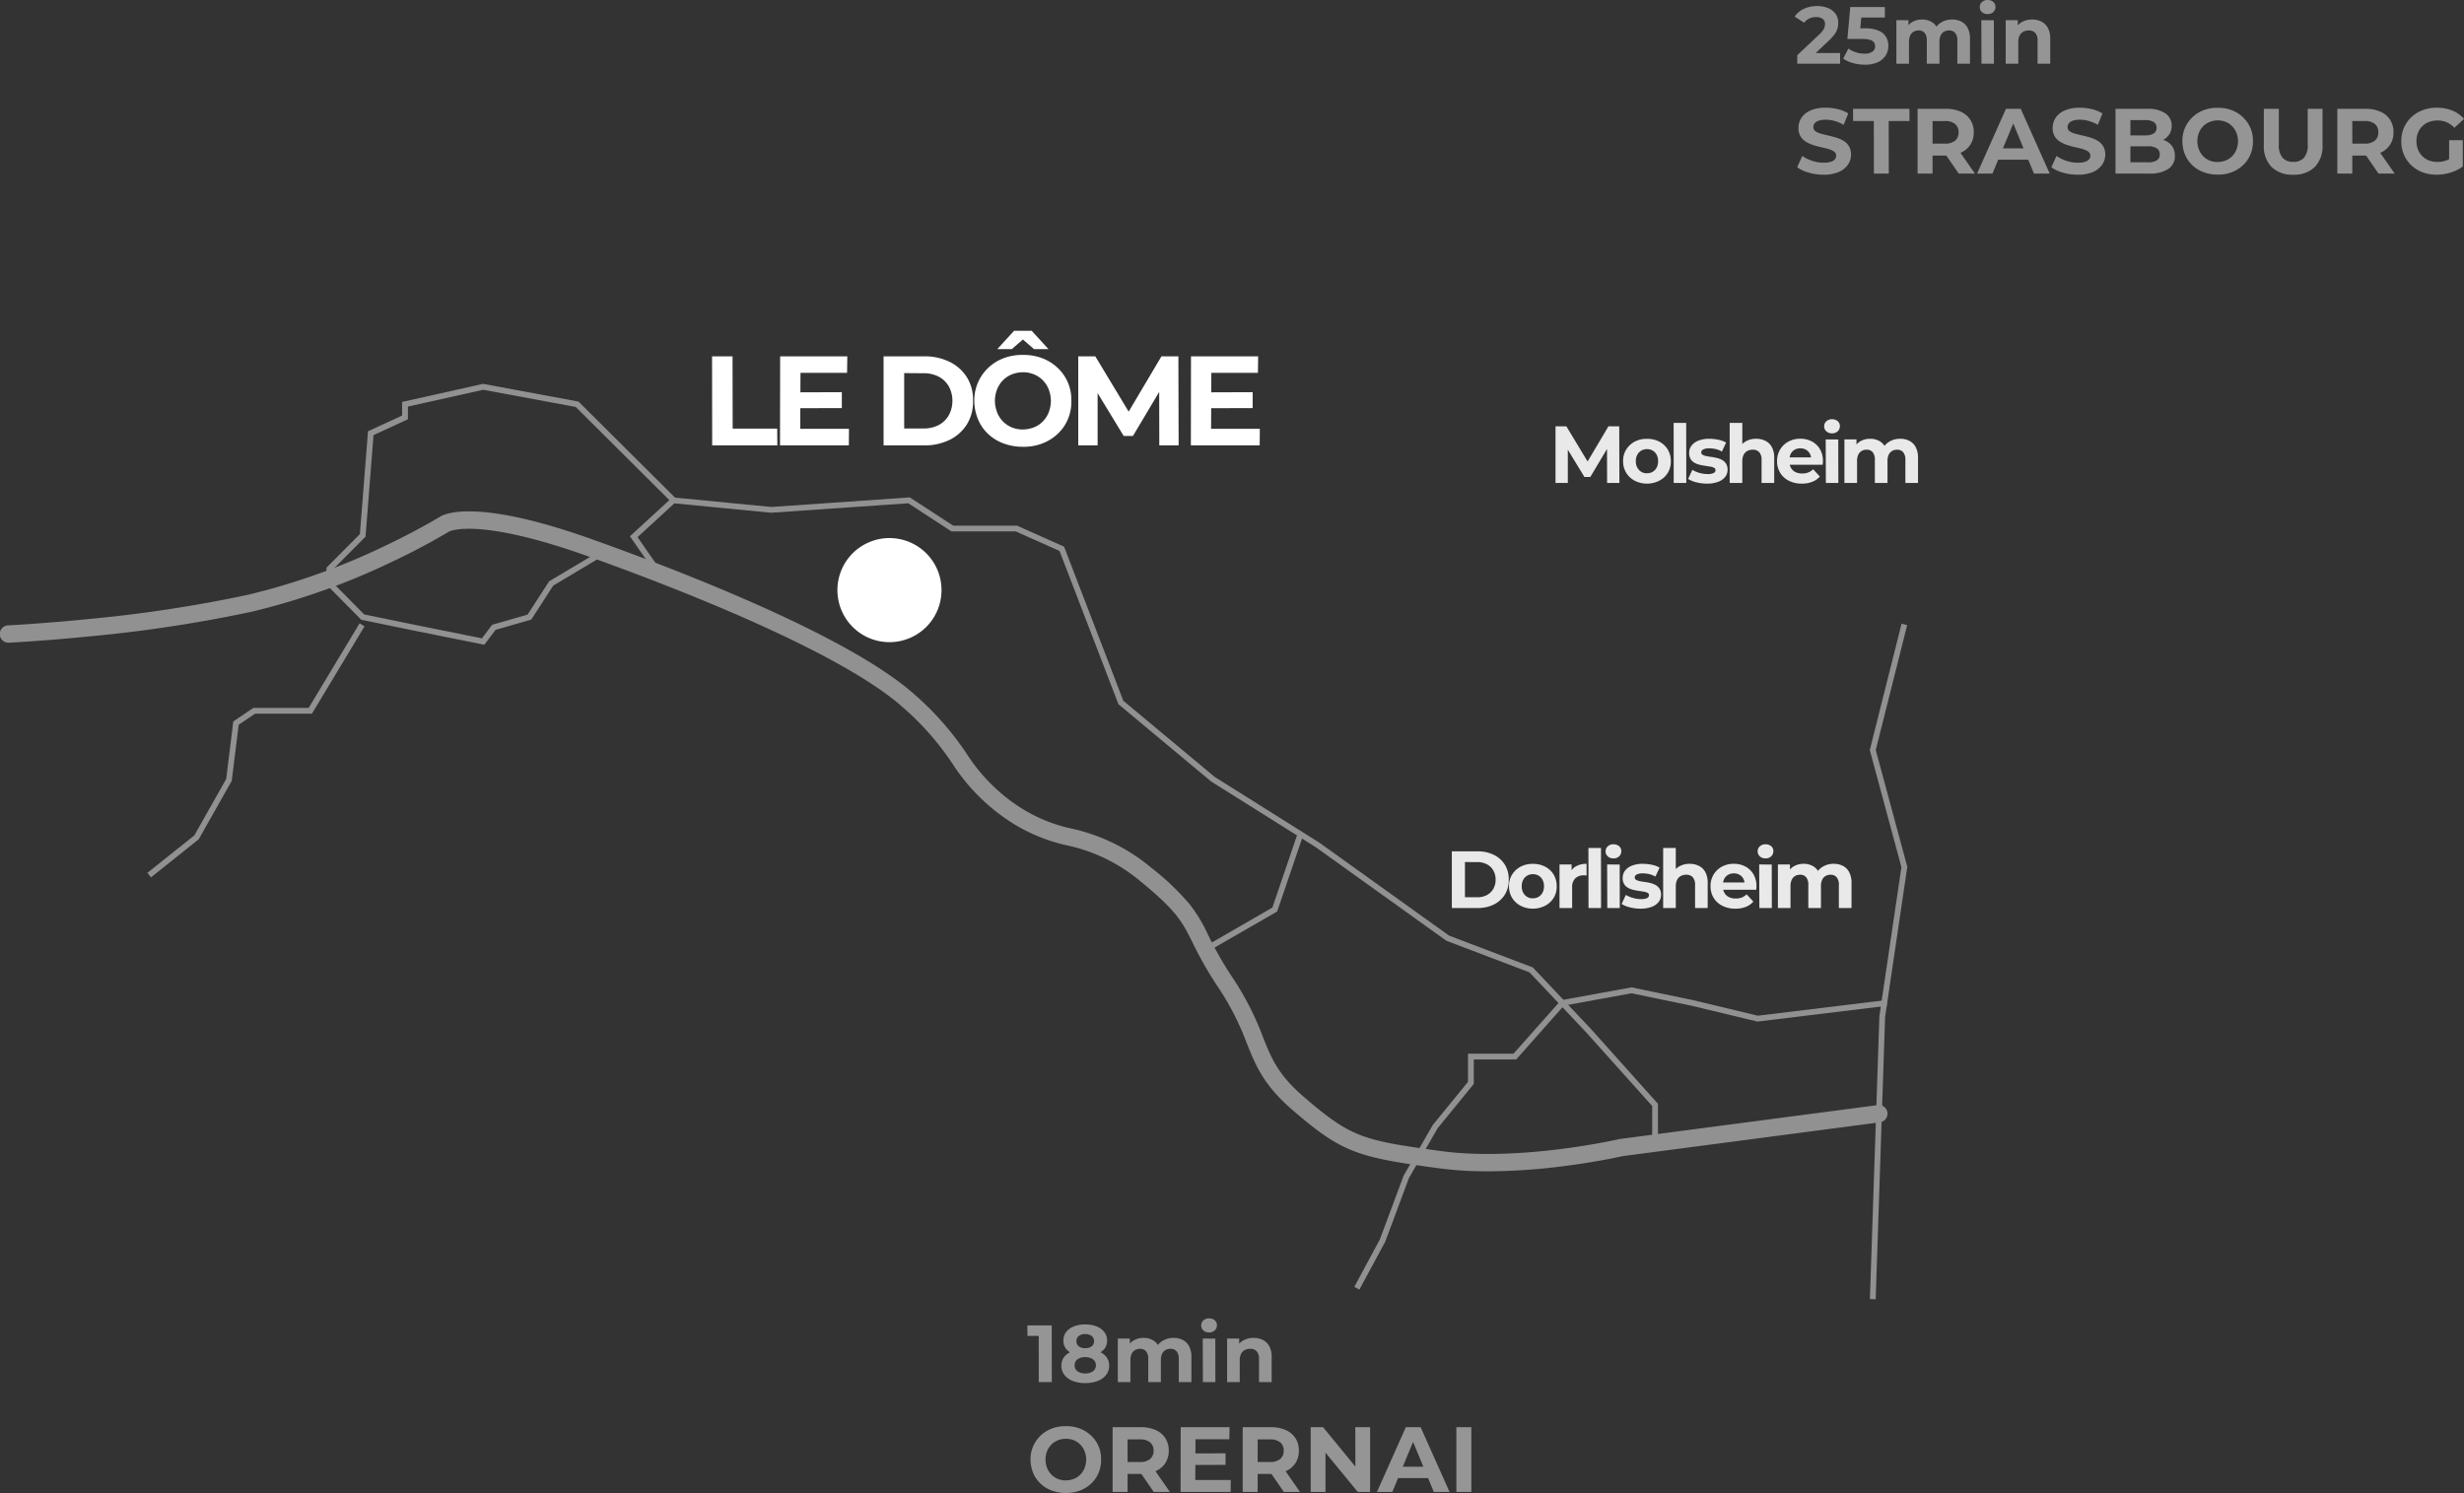 <svg xmlns="http://www.w3.org/2000/svg" width="426.034" height="258.174" viewBox="0 0 426.034 258.174"><rect x="0" y="0" width="426.034" height="258.174" fill="#333333" stroke="none"/><g transform="translate(-890.209 -4013.124)"><path d="M9,0A9,9,0,1,1,0,9,9,9,0,0,1,9,0Z" transform="translate(1035 4106.169)" fill="#fff"/><path d="M1.848,0,1.826-15.4H5.368L5.39-2.9h7.7L13.112,0ZM16.83-9.174,24.266-9.2v2.75l-7.414.022Zm.242,6.314H25.5L25.476,0h-11.9L13.6-15.4H25.212l-.044,2.86H17.116ZM31.482,0V-15.4h7a9.763,9.763,0,0,1,4.422.957,7.306,7.306,0,0,1,2.992,2.673A7.358,7.358,0,0,1,46.948-7.7a7.37,7.37,0,0,1-1.056,4.059A7.28,7.28,0,0,1,42.9-.957,9.763,9.763,0,0,1,38.478,0Zm3.564-2.926H38.3A5.507,5.507,0,0,0,40.975-3.5a4.3,4.3,0,0,0,1.76-1.672,5.1,5.1,0,0,0,.649-2.53,5.082,5.082,0,0,0-.649-2.541,4.322,4.322,0,0,0-1.76-1.661,5.507,5.507,0,0,0-2.673-.572L35.046-12.5ZM55.55.242a9.4,9.4,0,0,1-3.333-.583A7.851,7.851,0,0,1,49.533-2,7.336,7.336,0,0,1,47.8-4.543,8.472,8.472,0,0,1,47.168-7.7a7.827,7.827,0,0,1,.627-3.157,7.782,7.782,0,0,1,1.76-2.53,7.925,7.925,0,0,1,2.673-1.683,8.844,8.844,0,0,1,3.322-.572,8.953,8.953,0,0,1,3.377.572A8.039,8.039,0,0,1,61.589-13.4a7.66,7.66,0,0,1,1.76,2.519,7.636,7.636,0,0,1,.6,3.179,7.728,7.728,0,0,1-.6,3.179,7.483,7.483,0,0,1-1.76,2.53A8.133,8.133,0,0,1,58.927-.33,8.953,8.953,0,0,1,55.55.242Zm0-2.992a5.48,5.48,0,0,0,1.936-.374,4.422,4.422,0,0,0,1.529-1.012A4.706,4.706,0,0,0,60.027-5.7a5.623,5.623,0,0,0,.385-2,5.623,5.623,0,0,0-.385-2,4.706,4.706,0,0,0-1.012-1.562,4.556,4.556,0,0,0-1.529-1.023,5.029,5.029,0,0,0-1.936-.363,5.366,5.366,0,0,0-1.892.374,4.422,4.422,0,0,0-1.529,1.012,4.734,4.734,0,0,0-1.012,1.551A5.59,5.59,0,0,0,50.732-7.7a5.659,5.659,0,0,0,.385,1.991,4.681,4.681,0,0,0,1.012,1.573,4.584,4.584,0,0,0,1.518,1.023A4.889,4.889,0,0,0,55.55-2.75Zm-4.4-13.9,2.9-3.168H57.09l2.9,3.168H57.486l-3.036-2.64h2.244l-3.036,2.64ZM65.142,0V-15.4H68.09L74.646-4.532H73.084L79.53-15.4h2.926L82.5,0H79.156l-.022-10.274h.616L74.6-1.628H73l-5.258-8.646h.748V0ZM87.868-9.174,95.3-9.2v2.75l-7.414.022ZM88.11-2.86h8.426L96.514,0h-11.9l.022-15.4H96.25l-.044,2.86H88.154Z" transform="translate(1011.5 4090.142)" fill="#fff"/><path d="M1191.471,4222.506a63.235,63.235,0,0,1-8.391-.515c-14.17-1.915-16.767-2.672-25.284-9.994-5.121-4.4-6.466-7.767-8.023-11.661a46.8,46.8,0,0,0-4.878-9.565,64.494,64.494,0,0,1-4.494-7.839c-1.751-3.518-2.715-5.456-9.012-10.583a29.23,29.23,0,0,0-12.65-6.2,29.786,29.786,0,0,1-11.2-5.025,33.818,33.818,0,0,1-8.668-9.14,48.185,48.185,0,0,0-8.644-9.793c-4.426-3.911-12.159-8.427-22.983-13.423-8.744-4.036-19.563-8.39-31.289-12.591-9.944-3.562-15.959-4.545-19.255-4.743-3.456-.206-4.723.38-4.83.434l-.005,0a113.627,113.627,0,0,1-10.17,5.373,120.812,120.812,0,0,1-23.978,8.5,241.2,241.2,0,0,1-27.846,4.243c-8.088.807-14.03,1.109-14.089,1.112l-.076,0a1.5,1.5,0,0,1-.074-3c.058,0,5.941-.3,13.96-1.1a238.245,238.245,0,0,0,27.46-4.181,117.776,117.776,0,0,0,23.32-8.273c5.819-2.747,9.627-5.056,9.9-5.224.443-.285,1.992-1.039,5.787-.924,5.148.16,12.182,1.826,20.9,4.951,15.8,5.66,43.986,16.642,55.247,26.591a51.37,51.37,0,0,1,9.116,10.321,30.915,30.915,0,0,0,7.991,8.446,26.923,26.923,0,0,0,10.2,4.542,32.139,32.139,0,0,1,13.763,6.77,43.485,43.485,0,0,1,6.715,6.417,26.7,26.7,0,0,1,3.089,5.157,61.8,61.8,0,0,0,4.3,7.512,49.409,49.409,0,0,1,5.167,10.115c1.526,3.818,2.629,6.576,7.193,10.5,8.092,6.957,10.14,7.459,23.73,9.3,7.031.95,15,.337,20.438-.345,5.936-.743,10.247-1.728,10.29-1.738l.07-.016.071-.009,44.528-5.854a1.5,1.5,0,0,1,.391,2.975l-44.459,5.845c-.61.138-4.754,1.052-10.482,1.771A105.343,105.343,0,0,1,1191.471,4222.506Z" transform="translate(-44 -6.831)" fill="#919191"/><path d="M1.162,0V-9.8H3.038L7.21-2.884H6.216l4.1-6.916H12.18L12.208,0H10.08l-.014-6.538h.392l-3.276,5.5H6.16l-3.346-5.5H3.29V0Zm15.82.112A4.567,4.567,0,0,1,14.84-.4a3.764,3.764,0,0,1-1.456-1.365,3.753,3.753,0,0,1-.532-2,3.628,3.628,0,0,1,.532-2.009,3.851,3.851,0,0,1,1.47-1.372,4.283,4.283,0,0,1,2.114-.483,4.393,4.393,0,0,1,2.142.483,3.672,3.672,0,0,1,1.463,1.372A3.828,3.828,0,0,1,21.1-3.766a3.672,3.672,0,0,1-.518,2A3.722,3.722,0,0,1,19.11-.4,4.593,4.593,0,0,1,16.982.112Zm0-1.792a1.916,1.916,0,0,0,.98-.252,1.794,1.794,0,0,0,.686-.721A2.319,2.319,0,0,0,18.9-3.766a2.309,2.309,0,0,0-.252-1.12,1.806,1.806,0,0,0-.686-.714,1.943,1.943,0,0,0-.994-.252A1.889,1.889,0,0,0,16-5.6a1.855,1.855,0,0,0-.693.714,2.258,2.258,0,0,0-.259,1.12,2.268,2.268,0,0,0,.259,1.113A1.911,1.911,0,0,0,16-1.925,1.777,1.777,0,0,0,16.982-1.68ZM21.6,0l-.014-10.388h2.17L23.772,0Zm5.754.112A7.347,7.347,0,0,1,25.5-.119,4.593,4.593,0,0,1,24.094-.7l.728-1.568a4.843,4.843,0,0,0,1.225.525,5.031,5.031,0,0,0,1.393.2,2.283,2.283,0,0,0,1.071-.182.559.559,0,0,0,.315-.5.428.428,0,0,0-.245-.4,2.144,2.144,0,0,0-.651-.2q-.406-.07-.889-.14t-.973-.189a3.3,3.3,0,0,1-.9-.357,1.831,1.831,0,0,1-.651-.644,2.01,2.01,0,0,1-.245-1.05,2.032,2.032,0,0,1,.413-1.26,2.732,2.732,0,0,1,1.2-.861,5.027,5.027,0,0,1,1.876-.315,7.6,7.6,0,0,1,1.568.168,4.258,4.258,0,0,1,1.33.49l-.728,1.554a3.692,3.692,0,0,0-1.1-.441,5.087,5.087,0,0,0-1.071-.119,2.2,2.2,0,0,0-1.064.2.577.577,0,0,0-.336.5.454.454,0,0,0,.245.42,2.242,2.242,0,0,0,.651.224q.406.084.889.147a8.125,8.125,0,0,1,.973.189,3.508,3.508,0,0,1,.889.357,1.868,1.868,0,0,1,.651.63,1.928,1.928,0,0,1,.252,1.043,1.96,1.96,0,0,1-.42,1.239A2.758,2.758,0,0,1,29.281-.2,5.319,5.319,0,0,1,27.356.112Zm8.5-7.756a3.507,3.507,0,0,1,1.6.357A2.589,2.589,0,0,1,38.57-6.2a3.869,3.869,0,0,1,.406,1.883V0H36.792V-3.976a1.936,1.936,0,0,0-.4-1.344,1.454,1.454,0,0,0-1.127-.434,1.971,1.971,0,0,0-.931.217,1.506,1.506,0,0,0-.644.665,2.5,2.5,0,0,0-.231,1.148V0H31.276V-10.388H33.46v4.942l-.49-.63a2.79,2.79,0,0,1,1.162-1.162A3.582,3.582,0,0,1,35.854-7.644ZM43.764.112a4.849,4.849,0,0,1-2.261-.5A3.716,3.716,0,0,1,40-1.771a3.763,3.763,0,0,1-.532-2,3.828,3.828,0,0,1,.525-2.009,3.722,3.722,0,0,1,1.435-1.372,4.223,4.223,0,0,1,2.058-.5,4.209,4.209,0,0,1,1.995.469,3.511,3.511,0,0,1,1.407,1.344A4.036,4.036,0,0,1,47.4-3.738q0,.126-.014.287t-.028.3H41.244V-4.424h4.97l-.84.378a2.093,2.093,0,0,0-.238-1.022,1.737,1.737,0,0,0-.658-.679,1.91,1.91,0,0,0-.98-.245,1.948,1.948,0,0,0-.987.245,1.711,1.711,0,0,0-.665.686,2.165,2.165,0,0,0-.238,1.043v.336A2.117,2.117,0,0,0,41.881-2.6a1.781,1.781,0,0,0,.77.714,2.615,2.615,0,0,0,1.169.245,2.833,2.833,0,0,0,1.057-.182,2.575,2.575,0,0,0,.833-.546l1.162,1.26a3.385,3.385,0,0,1-1.3.9A4.817,4.817,0,0,1,43.764.112ZM47.908,0,47.88-7.532l2.17.014L50.064,0Zm1.064-8.582a1.385,1.385,0,0,1-.98-.35,1.135,1.135,0,0,1-.378-.868,1.135,1.135,0,0,1,.378-.868,1.385,1.385,0,0,1,.98-.35,1.439,1.439,0,0,1,.98.329,1.071,1.071,0,0,1,.378.847,1.2,1.2,0,0,1-.371.9A1.364,1.364,0,0,1,48.972-8.582Zm11.788.938a3.421,3.421,0,0,1,1.589.357A2.568,2.568,0,0,1,63.441-6.2a3.925,3.925,0,0,1,.4,1.883V0H61.656V-3.976a2.009,2.009,0,0,0-.378-1.344,1.336,1.336,0,0,0-1.064-.434,1.684,1.684,0,0,0-.854.217,1.457,1.457,0,0,0-.588.651,2.54,2.54,0,0,0-.21,1.106V0H56.378V-3.976a2.036,2.036,0,0,0-.371-1.344,1.314,1.314,0,0,0-1.057-.434,1.684,1.684,0,0,0-.854.217,1.457,1.457,0,0,0-.588.651A2.54,2.54,0,0,0,53.3-3.78V0H51.114V-7.532H53.2v2.058l-.392-.6a2.7,2.7,0,0,1,1.113-1.169,3.34,3.34,0,0,1,1.645-.4,3.161,3.161,0,0,1,1.813.525,2.537,2.537,0,0,1,1.029,1.6l-.77-.21a3.015,3.015,0,0,1,1.211-1.4A3.543,3.543,0,0,1,60.76-7.644Z" transform="translate(1158 4096.642)" fill="rgba(255,255,255,0.89)"/><path d="M1.162,0V-9.8H5.614a6.213,6.213,0,0,1,2.814.609,4.649,4.649,0,0,1,1.9,1.7A4.683,4.683,0,0,1,11-4.9a4.69,4.69,0,0,1-.672,2.583,4.633,4.633,0,0,1-1.9,1.708A6.213,6.213,0,0,1,5.614,0ZM3.43-1.862H5.5a3.5,3.5,0,0,0,1.7-.364A2.736,2.736,0,0,0,8.323-3.29,3.246,3.246,0,0,0,8.736-4.9a3.234,3.234,0,0,0-.413-1.617A2.75,2.75,0,0,0,7.2-7.574a3.5,3.5,0,0,0-1.7-.364L3.43-7.952ZM15.176.112A4.567,4.567,0,0,1,13.034-.4a3.764,3.764,0,0,1-1.456-1.365,3.753,3.753,0,0,1-.532-2,3.628,3.628,0,0,1,.532-2.009,3.851,3.851,0,0,1,1.47-1.372,4.283,4.283,0,0,1,2.114-.483,4.393,4.393,0,0,1,2.142.483,3.672,3.672,0,0,1,1.463,1.372,3.828,3.828,0,0,1,.525,2.009,3.672,3.672,0,0,1-.518,2A3.722,3.722,0,0,1,17.3-.4,4.593,4.593,0,0,1,15.176.112Zm0-1.792a1.916,1.916,0,0,0,.98-.252,1.794,1.794,0,0,0,.686-.721,2.319,2.319,0,0,0,.252-1.113,2.309,2.309,0,0,0-.252-1.12,1.806,1.806,0,0,0-.686-.714,1.943,1.943,0,0,0-.994-.252A1.889,1.889,0,0,0,14.2-5.6a1.855,1.855,0,0,0-.693.714,2.258,2.258,0,0,0-.259,1.12A2.268,2.268,0,0,0,13.5-2.653a1.911,1.911,0,0,0,.686.728A1.777,1.777,0,0,0,15.176-1.68ZM19.782,0V-7.532h2.086V-5.4l-.294-.616a2.42,2.42,0,0,1,1.078-1.211,3.664,3.664,0,0,1,1.806-.413v2.016q-.14-.014-.252-.021t-.238-.007a2.05,2.05,0,0,0-1.449.511,2.066,2.066,0,0,0-.553,1.589V0Zm5.012,0L24.78-10.388h2.17L26.964,0Zm3.248,0-.028-7.532,2.17.014L30.2,0Zm1.064-8.582a1.385,1.385,0,0,1-.98-.35,1.135,1.135,0,0,1-.378-.868,1.135,1.135,0,0,1,.378-.868,1.385,1.385,0,0,1,.98-.35,1.439,1.439,0,0,1,.98.329,1.071,1.071,0,0,1,.378.847,1.2,1.2,0,0,1-.371.9A1.364,1.364,0,0,1,29.106-8.582ZM33.782.112a7.347,7.347,0,0,1-1.855-.231A4.593,4.593,0,0,1,30.52-.7l.728-1.568a4.843,4.843,0,0,0,1.225.525,5.031,5.031,0,0,0,1.393.2,2.283,2.283,0,0,0,1.071-.182.559.559,0,0,0,.315-.5.428.428,0,0,0-.245-.4,2.144,2.144,0,0,0-.651-.2q-.406-.07-.889-.14t-.973-.189a3.3,3.3,0,0,1-.9-.357,1.831,1.831,0,0,1-.651-.644,2.01,2.01,0,0,1-.245-1.05,2.032,2.032,0,0,1,.413-1.26,2.732,2.732,0,0,1,1.2-.861,5.027,5.027,0,0,1,1.876-.315,7.6,7.6,0,0,1,1.568.168,4.258,4.258,0,0,1,1.33.49l-.728,1.554a3.692,3.692,0,0,0-1.1-.441,5.087,5.087,0,0,0-1.071-.119,2.2,2.2,0,0,0-1.064.2.577.577,0,0,0-.336.5.454.454,0,0,0,.245.42,2.242,2.242,0,0,0,.651.224q.406.084.889.147a8.125,8.125,0,0,1,.973.189,3.508,3.508,0,0,1,.889.357,1.868,1.868,0,0,1,.651.63,1.928,1.928,0,0,1,.252,1.043,1.96,1.96,0,0,1-.42,1.239A2.758,2.758,0,0,1,35.707-.2,5.319,5.319,0,0,1,33.782.112Zm8.5-7.756a3.507,3.507,0,0,1,1.6.357A2.589,2.589,0,0,1,45-6.2,3.869,3.869,0,0,1,45.4-4.312V0H43.218V-3.976a1.936,1.936,0,0,0-.4-1.344,1.454,1.454,0,0,0-1.127-.434,1.971,1.971,0,0,0-.931.217,1.506,1.506,0,0,0-.644.665,2.5,2.5,0,0,0-.231,1.148V0H37.7V-10.388h2.184v4.942l-.49-.63a2.79,2.79,0,0,1,1.162-1.162A3.582,3.582,0,0,1,42.28-7.644ZM50.19.112a4.849,4.849,0,0,1-2.261-.5,3.716,3.716,0,0,1-1.505-1.379,3.763,3.763,0,0,1-.532-2,3.828,3.828,0,0,1,.525-2.009,3.722,3.722,0,0,1,1.435-1.372,4.223,4.223,0,0,1,2.058-.5,4.209,4.209,0,0,1,1.995.469,3.511,3.511,0,0,1,1.407,1.344,4.036,4.036,0,0,1,.518,2.093q0,.126-.014.287t-.028.3H47.67V-4.424h4.97l-.84.378a2.093,2.093,0,0,0-.238-1.022,1.737,1.737,0,0,0-.658-.679,1.91,1.91,0,0,0-.98-.245,1.948,1.948,0,0,0-.987.245,1.711,1.711,0,0,0-.665.686,2.165,2.165,0,0,0-.238,1.043v.336A2.117,2.117,0,0,0,48.307-2.6a1.781,1.781,0,0,0,.77.714,2.615,2.615,0,0,0,1.169.245A2.833,2.833,0,0,0,51.3-1.82a2.575,2.575,0,0,0,.833-.546L53.3-1.106A3.385,3.385,0,0,1,52-.2,4.817,4.817,0,0,1,50.19.112ZM54.334,0l-.028-7.532,2.17.014L56.49,0ZM55.4-8.582a1.385,1.385,0,0,1-.98-.35A1.135,1.135,0,0,1,54.04-9.8a1.135,1.135,0,0,1,.378-.868,1.385,1.385,0,0,1,.98-.35,1.439,1.439,0,0,1,.98.329,1.071,1.071,0,0,1,.378.847,1.2,1.2,0,0,1-.371.9A1.364,1.364,0,0,1,55.4-8.582Zm11.788.938a3.421,3.421,0,0,1,1.589.357A2.568,2.568,0,0,1,69.867-6.2a3.925,3.925,0,0,1,.4,1.883V0H68.082V-3.976A2.009,2.009,0,0,0,67.7-5.32a1.336,1.336,0,0,0-1.064-.434,1.684,1.684,0,0,0-.854.217,1.457,1.457,0,0,0-.588.651,2.54,2.54,0,0,0-.21,1.106V0H62.8V-3.976a2.036,2.036,0,0,0-.371-1.344,1.314,1.314,0,0,0-1.057-.434,1.684,1.684,0,0,0-.854.217,1.457,1.457,0,0,0-.588.651,2.54,2.54,0,0,0-.21,1.106V0H57.54V-7.532h2.086v2.058l-.392-.6a2.7,2.7,0,0,1,1.113-1.169,3.34,3.34,0,0,1,1.645-.4,3.161,3.161,0,0,1,1.813.525,2.537,2.537,0,0,1,1.029,1.6l-.77-.21a3.015,3.015,0,0,1,1.211-1.4A3.543,3.543,0,0,1,67.186-7.644Z" transform="translate(1140.074 4170.142)" fill="rgba(255,255,255,0.89)"/><g transform="translate(-44 -6.831)"><path d="M1220.878,4217.087h-1v-5.876l-11.4-12.719-9.806-10.387-14.383-5.47-.053-.038-22.519-16.136-18.085-11.36-.026-.021-16.015-13.351-.047-.122-10.139-26.379-7.58-3.385h-11.113l-7.458-4.86-23.7,1.636-.041,0-16.7-1.623-6.367,5.84,3.64,5.252-.822.569-4.137-5.969,7.338-6.73.222.021,16.882,1.641,23.956-1.653.14.091,7.35,4.789h11.029l8.152,3.641.074.193,10.167,26.451,15.79,13.162,18.067,11.35,22.478,16.107,14.476,5.5.079.083,9.9,10.485,11.655,13.008Z" fill="#919191"/><path d="M1143.309,4184.335l-.5-.866,11.4-6.572,4.46-13.083.947.322-4.581,13.439-.163.094Z" fill="#919191"/><path d="M1017.948,4131.452l-.309-.062-12.228-2.462-8.741-1.8-.106-.108-5.908-5.971v-2.929l.146-.146,5.634-5.664,1.4-17.78,5.9-2.717v-2.355l.391-.087,13.608-3.038.1.019,16.4,3.044.109.109,16.693,16.611-.705.709-16.584-16.5-15.993-2.969-13.017,2.906v2.194l-5.945,2.74-1.382,17.561-.13.13-5.618,5.648v2.1l5.513,5.571,8.443,1.735,11.917,2.4,1.763-2.345.161-.046,5.965-1.713,3.738-5.766.1-.06,8.728-5.2.512.859-8.628,5.144-3.815,5.884-.18.052-5.984,1.719Z" fill="#919191"/><path d="M960.317,4171.672l-.624-.781,8.117-6.478,5.507-9.753,1.228-9.956,3.46-2.336h9.574l8.8-14.625.857.516-9.093,15.11h-9.834l-2.83,1.91-1.2,9.7-.049.086-5.651,10.008-.076.061Z" fill="#919191"/><path d="M1169.255,4242.958l-.881-.474,4.427-8.224,4.095-11,.021-.036,5.031-8.74.026-.031,6.053-7.419v-4.874h7.876l8.2-9.239.17-.031,12.031-2.195.1.02,10.5,2.181,11.241,2.7,22.22-2.706.121.992-22.4,2.729-11.409-2.737-10.382-2.156-11.669,2.129-8.267,9.317h-7.326v4.23l-.113.138-6.14,7.525-4.969,8.634-4.09,10.982-.016.03Z" fill="#919191"/><path d="M1258.521,4244.628l-1-.033,1.636-48.869,0-.028,3.813-25.793-5.47-20.245.032-.126,5.463-21.724.97.244-5.431,21.6,5.456,20.194-.015.1-3.824,25.868Z" fill="#919191"/></g><path d="M.462,0V-1.47l3.78-3.57A3.968,3.968,0,0,0,4.9-5.768a2.251,2.251,0,0,0,.287-.588,1.772,1.772,0,0,0,.077-.49,1.083,1.083,0,0,0-.4-.9A1.857,1.857,0,0,0,3.7-8.064a2.731,2.731,0,0,0-1.141.238,2.219,2.219,0,0,0-.889.742L.014-8.148a3.864,3.864,0,0,1,1.568-1.33,5.253,5.253,0,0,1,2.324-.49,4.749,4.749,0,0,1,1.911.357,2.966,2.966,0,0,1,1.274,1,2.6,2.6,0,0,1,.455,1.54,3.828,3.828,0,0,1-.119.945,3.12,3.12,0,0,1-.476.987A7.531,7.531,0,0,1,5.908-3.976L2.772-1.022l-.434-.826h5.53V0ZM12.138.168a7.656,7.656,0,0,1-2.023-.273A5.421,5.421,0,0,1,8.4-.882l.9-1.736a4.605,4.605,0,0,0,1.3.644,4.812,4.812,0,0,0,1.491.238,2.347,2.347,0,0,0,1.344-.336,1.074,1.074,0,0,0,.49-.938,1.183,1.183,0,0,0-.2-.672,1.234,1.234,0,0,0-.693-.448,4.921,4.921,0,0,0-1.393-.154H9.128l.5-5.516H15.61v1.82H10.444L11.62-9.016l-.35,3.934L10.094-6.118h2.072a5.792,5.792,0,0,1,2.345.4,2.75,2.75,0,0,1,1.3,1.085,2.993,2.993,0,0,1,.406,1.554,3.1,3.1,0,0,1-.434,1.6,3.134,3.134,0,0,1-1.337,1.19A5.109,5.109,0,0,1,12.138.168ZM27.244-7.644a3.421,3.421,0,0,1,1.589.357A2.568,2.568,0,0,1,29.925-6.2a3.925,3.925,0,0,1,.4,1.883V0H28.14V-3.976a2.009,2.009,0,0,0-.378-1.344A1.336,1.336,0,0,0,26.7-5.754a1.684,1.684,0,0,0-.854.217,1.457,1.457,0,0,0-.588.651,2.54,2.54,0,0,0-.21,1.106V0H22.862V-3.976a2.036,2.036,0,0,0-.371-1.344,1.314,1.314,0,0,0-1.057-.434,1.684,1.684,0,0,0-.854.217,1.457,1.457,0,0,0-.588.651,2.54,2.54,0,0,0-.21,1.106V0H17.6V-7.532h2.086v2.058l-.392-.6a2.7,2.7,0,0,1,1.113-1.169,3.34,3.34,0,0,1,1.645-.4,3.161,3.161,0,0,1,1.813.525,2.537,2.537,0,0,1,1.029,1.6l-.77-.21a3.015,3.015,0,0,1,1.211-1.4A3.543,3.543,0,0,1,27.244-7.644ZM32.312,0l-.028-7.532,2.17.014L34.468,0Zm1.064-8.582a1.385,1.385,0,0,1-.98-.35,1.135,1.135,0,0,1-.378-.868,1.135,1.135,0,0,1,.378-.868,1.385,1.385,0,0,1,.98-.35,1.439,1.439,0,0,1,.98.329,1.071,1.071,0,0,1,.378.847,1.2,1.2,0,0,1-.371.9A1.364,1.364,0,0,1,33.376-8.582Zm7.7.938a3.507,3.507,0,0,1,1.6.357A2.589,2.589,0,0,1,43.792-6.2,3.869,3.869,0,0,1,44.2-4.312V0H42.014V-3.976a1.936,1.936,0,0,0-.4-1.344,1.454,1.454,0,0,0-1.127-.434,1.971,1.971,0,0,0-.931.217,1.506,1.506,0,0,0-.644.665,2.5,2.5,0,0,0-.231,1.148V0H36.5V-7.532h2.086v2.086l-.392-.63a2.79,2.79,0,0,1,1.162-1.162A3.582,3.582,0,0,1,41.076-7.644Z" transform="translate(1200.5 4024.142)" fill="rgba(255,255,255,0.48)"/><path d="M5.008.192a9.138,9.138,0,0,1-2.576-.36A6.027,6.027,0,0,1,.448-1.1l.88-1.952a6.429,6.429,0,0,0,1.7.84,6.262,6.262,0,0,0,1.992.328,4.149,4.149,0,0,0,1.24-.152,1.452,1.452,0,0,0,.7-.424.954.954,0,0,0,.224-.624A.844.844,0,0,0,6.832-3.8,2.89,2.89,0,0,0,5.9-4.232q-.576-.168-1.272-.32T3.24-4.928A5.887,5.887,0,0,1,1.968-5.5a2.831,2.831,0,0,1-.936-.928A2.736,2.736,0,0,1,.672-7.9a3.125,3.125,0,0,1,.52-1.752A3.557,3.557,0,0,1,2.76-10.92a6.42,6.42,0,0,1,2.632-.472,8.805,8.805,0,0,1,2.08.248A5.994,5.994,0,0,1,9.28-10.4l-.8,1.968A6.808,6.808,0,0,0,6.912-9.1a5.768,5.768,0,0,0-1.536-.216,3.633,3.633,0,0,0-1.232.176,1.453,1.453,0,0,0-.688.456,1.057,1.057,0,0,0-.208.648.829.829,0,0,0,.352.7,2.78,2.78,0,0,0,.928.424q.576.16,1.272.32t1.392.368a5.382,5.382,0,0,1,1.272.56,2.831,2.831,0,0,1,.936.928A2.7,2.7,0,0,1,9.76-3.28a3.028,3.028,0,0,1-.528,1.728A3.688,3.688,0,0,1,7.656-.288,6.371,6.371,0,0,1,5.008.192ZM13.712,0,13.7-9.088H10.112V-11.2h9.744l.016,2.112h-3.6L16.288,0Zm7.552,0V-11.2h4.848a6.3,6.3,0,0,1,2.592.488,3.8,3.8,0,0,1,1.68,1.4,3.908,3.908,0,0,1,.592,2.176,3.84,3.84,0,0,1-.592,2.152A3.764,3.764,0,0,1,28.7-3.6a6.389,6.389,0,0,1-2.592.48H22.7l1.152-1.136V0Zm7.12,0-2.8-4.064h2.768L31.184,0ZM23.856-3.968,22.7-5.184h3.264A2.653,2.653,0,0,0,27.76-5.7a1.807,1.807,0,0,0,.592-1.432,1.8,1.8,0,0,0-.592-1.44,2.681,2.681,0,0,0-1.792-.512H22.7l1.152-1.232ZM31.552,0l4.992-11.2H39.1L44.112,0h-2.72L37.3-9.888H38.32L34.208,0Zm2.5-2.4.688-1.968H40.5L41.2-2.4ZM48.96.192a9.138,9.138,0,0,1-2.576-.36A6.027,6.027,0,0,1,44.4-1.1l.88-1.952a6.429,6.429,0,0,0,1.7.84,6.262,6.262,0,0,0,1.992.328,4.149,4.149,0,0,0,1.24-.152,1.452,1.452,0,0,0,.7-.424.954.954,0,0,0,.224-.624.844.844,0,0,0-.352-.712,2.89,2.89,0,0,0-.928-.432q-.576-.168-1.272-.32t-1.392-.376A5.887,5.887,0,0,1,45.92-5.5a2.831,2.831,0,0,1-.936-.928,2.736,2.736,0,0,1-.36-1.472,3.125,3.125,0,0,1,.52-1.752,3.557,3.557,0,0,1,1.568-1.264,6.42,6.42,0,0,1,2.632-.472,8.806,8.806,0,0,1,2.08.248,5.994,5.994,0,0,1,1.808.744l-.8,1.968A6.808,6.808,0,0,0,50.864-9.1a5.768,5.768,0,0,0-1.536-.216,3.633,3.633,0,0,0-1.232.176,1.453,1.453,0,0,0-.688.456,1.057,1.057,0,0,0-.208.648.829.829,0,0,0,.352.7,2.78,2.78,0,0,0,.928.424q.576.16,1.272.32t1.392.368a5.382,5.382,0,0,1,1.272.56,2.831,2.831,0,0,1,.936.928,2.7,2.7,0,0,1,.36,1.456,3.028,3.028,0,0,1-.528,1.728A3.688,3.688,0,0,1,51.608-.288,6.371,6.371,0,0,1,48.96.192ZM55.488,0V-11.2H60.96a5.25,5.25,0,0,1,3.176.8A2.516,2.516,0,0,1,65.2-8.288a2.69,2.69,0,0,1-.432,1.528,2.829,2.829,0,0,1-1.184,1,4.033,4.033,0,0,1-1.728.352l.3-.656a4.783,4.783,0,0,1,1.872.344A2.814,2.814,0,0,1,65.3-4.7a2.867,2.867,0,0,1,.456,1.648A2.6,2.6,0,0,1,64.624-.808,5.752,5.752,0,0,1,61.28,0Zm2.576-1.952h3.024a2.892,2.892,0,0,0,1.528-.328,1.147,1.147,0,0,0,.52-1.048,1.17,1.17,0,0,0-.52-1.048,2.782,2.782,0,0,0-1.528-.344H57.872V-6.608H60.64a2.658,2.658,0,0,0,1.448-.328,1.111,1.111,0,0,0,.5-1,1.1,1.1,0,0,0-.5-.984,2.658,2.658,0,0,0-1.448-.328H58.064ZM73.136.176a6.833,6.833,0,0,1-2.424-.424A5.71,5.71,0,0,1,68.76-1.456,5.336,5.336,0,0,1,67.5-3.3a6.162,6.162,0,0,1-.456-2.3A5.693,5.693,0,0,1,67.5-7.9a5.66,5.66,0,0,1,1.28-1.84A5.764,5.764,0,0,1,70.72-10.96a6.432,6.432,0,0,1,2.416-.416,6.511,6.511,0,0,1,2.456.416,5.847,5.847,0,0,1,1.936,1.216,5.571,5.571,0,0,1,1.28,1.832,5.554,5.554,0,0,1,.44,2.312,5.62,5.62,0,0,1-.44,2.312,5.442,5.442,0,0,1-1.28,1.84A5.915,5.915,0,0,1,75.592-.24,6.511,6.511,0,0,1,73.136.176Zm0-2.176a3.985,3.985,0,0,0,1.408-.272,3.216,3.216,0,0,0,1.112-.736,3.423,3.423,0,0,0,.736-1.136,4.09,4.09,0,0,0,.28-1.456,4.09,4.09,0,0,0-.28-1.456,3.423,3.423,0,0,0-.736-1.136,3.313,3.313,0,0,0-1.112-.744A3.658,3.658,0,0,0,73.136-9.2a3.9,3.9,0,0,0-1.376.272,3.216,3.216,0,0,0-1.112.736,3.443,3.443,0,0,0-.736,1.128,4.065,4.065,0,0,0-.28,1.464,4.115,4.115,0,0,0,.28,1.448,3.4,3.4,0,0,0,.736,1.144,3.333,3.333,0,0,0,1.1.744A3.555,3.555,0,0,0,73.136-2ZM86.208.192A5.074,5.074,0,0,1,82.48-1.136a5.1,5.1,0,0,1-1.344-3.792V-11.2h2.592v6.176a3.322,3.322,0,0,0,.656,2.3,2.391,2.391,0,0,0,1.84.7,2.391,2.391,0,0,0,1.84-.7,3.322,3.322,0,0,0,.656-2.3V-11.2h2.56v6.272a5.1,5.1,0,0,1-1.344,3.792A5.074,5.074,0,0,1,86.208.192ZM93.84,0V-11.2h4.848a6.3,6.3,0,0,1,2.592.488,3.8,3.8,0,0,1,1.68,1.4,3.908,3.908,0,0,1,.592,2.176,3.84,3.84,0,0,1-.592,2.152A3.764,3.764,0,0,1,101.28-3.6a6.389,6.389,0,0,1-2.592.48H95.28l1.152-1.136V0Zm7.12,0-2.8-4.064h2.768L103.76,0ZM96.432-3.968,95.28-5.184h3.264a2.653,2.653,0,0,0,1.792-.52,1.807,1.807,0,0,0,.592-1.432,1.8,1.8,0,0,0-.592-1.44,2.681,2.681,0,0,0-1.792-.512H95.28l1.152-1.232ZM111.008.192a6.8,6.8,0,0,1-2.44-.424,5.743,5.743,0,0,1-1.936-1.208,5.549,5.549,0,0,1-1.28-1.84A5.791,5.791,0,0,1,104.9-5.6a5.791,5.791,0,0,1,.456-2.32,5.494,5.494,0,0,1,1.288-1.84,5.813,5.813,0,0,1,1.952-1.208,6.908,6.908,0,0,1,2.464-.424,6.917,6.917,0,0,1,2.68.5,5.307,5.307,0,0,1,2.008,1.44L114.08-7.92a4.061,4.061,0,0,0-1.328-.952,3.9,3.9,0,0,0-1.568-.312,4.15,4.15,0,0,0-1.488.256,3.315,3.315,0,0,0-1.16.736,3.3,3.3,0,0,0-.752,1.136A3.867,3.867,0,0,0,107.52-5.6a3.823,3.823,0,0,0,.264,1.44,3.388,3.388,0,0,0,.752,1.144,3.274,3.274,0,0,0,1.152.744,4.038,4.038,0,0,0,1.464.256,4.608,4.608,0,0,0,1.5-.248,4.317,4.317,0,0,0,1.416-.84l1.472,1.872a6.751,6.751,0,0,1-2.12,1.056A8.227,8.227,0,0,1,111.008.192Zm2.16-1.76V-5.776h2.368v4.544Z" transform="translate(1200.5 4043.142)" fill="rgba(255,255,255,0.48)"/><path d="M2.072,0,2.058-8.96l.98.98H.112L.1-9.8H4.312L4.326,0Zm8.022.168A5.762,5.762,0,0,1,7.938-.2,3.316,3.316,0,0,1,6.5-1.253a2.546,2.546,0,0,1-.518-1.589,2.394,2.394,0,0,1,.511-1.547,3.131,3.131,0,0,1,1.435-.966,6.471,6.471,0,0,1,2.17-.329,6.58,6.58,0,0,1,2.191.329,3.13,3.13,0,0,1,1.442.966,2.394,2.394,0,0,1,.511,1.547,2.546,2.546,0,0,1-.518,1.589A3.312,3.312,0,0,1,12.271-.2,5.859,5.859,0,0,1,10.094.168Zm0-1.666a2.181,2.181,0,0,0,1.351-.378,1.231,1.231,0,0,0,.5-1.036,1.212,1.212,0,0,0-.5-1.029,2.211,2.211,0,0,0-1.351-.371,2.153,2.153,0,0,0-1.33.371,1.218,1.218,0,0,0-.49,1.029,1.237,1.237,0,0,0,.49,1.036A2.125,2.125,0,0,0,10.094-1.5Zm0-3.038a5.791,5.791,0,0,1-1.981-.308,2.877,2.877,0,0,1-1.316-.9,2.226,2.226,0,0,1-.469-1.421A2.384,2.384,0,0,1,6.8-8.659a3.062,3.062,0,0,1,1.33-.966,5.228,5.228,0,0,1,1.96-.343,5.256,5.256,0,0,1,1.981.343,3.118,3.118,0,0,1,1.33.966,2.361,2.361,0,0,1,.483,1.491,2.226,2.226,0,0,1-.469,1.421,2.875,2.875,0,0,1-1.323.9A5.9,5.9,0,0,1,10.094-4.536Zm0-1.33a1.788,1.788,0,0,0,1.127-.322,1.057,1.057,0,0,0,.413-.882,1.073,1.073,0,0,0-.427-.91A1.8,1.8,0,0,0,10.094-8.3,1.745,1.745,0,0,0,9-7.98a1.08,1.08,0,0,0-.42.91,1.065,1.065,0,0,0,.406.882A1.733,1.733,0,0,0,10.094-5.866ZM25.382-7.644a3.421,3.421,0,0,1,1.589.357A2.568,2.568,0,0,1,28.063-6.2a3.925,3.925,0,0,1,.4,1.883V0H26.278V-3.976A2.009,2.009,0,0,0,25.9-5.32a1.336,1.336,0,0,0-1.064-.434,1.684,1.684,0,0,0-.854.217,1.457,1.457,0,0,0-.588.651,2.54,2.54,0,0,0-.21,1.106V0H21V-3.976a2.036,2.036,0,0,0-.371-1.344,1.314,1.314,0,0,0-1.057-.434,1.684,1.684,0,0,0-.854.217,1.457,1.457,0,0,0-.588.651,2.54,2.54,0,0,0-.21,1.106V0H15.736V-7.532h2.086v2.058l-.392-.6a2.7,2.7,0,0,1,1.113-1.169,3.34,3.34,0,0,1,1.645-.4A3.161,3.161,0,0,1,22-7.119a2.537,2.537,0,0,1,1.029,1.6l-.77-.21a3.015,3.015,0,0,1,1.211-1.4A3.543,3.543,0,0,1,25.382-7.644ZM30.45,0l-.028-7.532,2.17.014L32.606,0Zm1.064-8.582a1.385,1.385,0,0,1-.98-.35,1.135,1.135,0,0,1-.378-.868,1.135,1.135,0,0,1,.378-.868,1.385,1.385,0,0,1,.98-.35,1.439,1.439,0,0,1,.98.329,1.071,1.071,0,0,1,.378.847,1.2,1.2,0,0,1-.371.9A1.364,1.364,0,0,1,31.514-8.582Zm7.7.938a3.507,3.507,0,0,1,1.6.357A2.589,2.589,0,0,1,41.93-6.2a3.869,3.869,0,0,1,.406,1.883V0H40.152V-3.976a1.936,1.936,0,0,0-.4-1.344,1.454,1.454,0,0,0-1.127-.434,1.971,1.971,0,0,0-.931.217,1.506,1.506,0,0,0-.644.665,2.5,2.5,0,0,0-.231,1.148V0H34.636V-7.532h2.086v2.086l-.392-.63a2.79,2.79,0,0,1,1.162-1.162A3.582,3.582,0,0,1,39.214-7.644Z" transform="translate(1067.745 4252.122)" fill="rgba(255,255,255,0.48)"/><path d="M6.736.176A6.833,6.833,0,0,1,4.312-.248,5.71,5.71,0,0,1,2.36-1.456,5.336,5.336,0,0,1,1.1-3.3,6.162,6.162,0,0,1,.64-5.6,5.693,5.693,0,0,1,1.1-7.9a5.66,5.66,0,0,1,1.28-1.84A5.764,5.764,0,0,1,4.32-10.96a6.432,6.432,0,0,1,2.416-.416,6.511,6.511,0,0,1,2.456.416,5.847,5.847,0,0,1,1.936,1.216,5.571,5.571,0,0,1,1.28,1.832,5.554,5.554,0,0,1,.44,2.312,5.621,5.621,0,0,1-.44,2.312,5.442,5.442,0,0,1-1.28,1.84A5.915,5.915,0,0,1,9.192-.24,6.511,6.511,0,0,1,6.736.176ZM6.736-2a3.985,3.985,0,0,0,1.408-.272,3.216,3.216,0,0,0,1.112-.736,3.423,3.423,0,0,0,.736-1.136,4.09,4.09,0,0,0,.28-1.456,4.09,4.09,0,0,0-.28-1.456,3.423,3.423,0,0,0-.736-1.136,3.313,3.313,0,0,0-1.112-.744A3.658,3.658,0,0,0,6.736-9.2a3.9,3.9,0,0,0-1.376.272,3.216,3.216,0,0,0-1.112.736,3.443,3.443,0,0,0-.736,1.128A4.065,4.065,0,0,0,3.232-5.6a4.115,4.115,0,0,0,.28,1.448,3.4,3.4,0,0,0,.736,1.144,3.333,3.333,0,0,0,1.1.744A3.555,3.555,0,0,0,6.736-2Zm8.1,2V-11.2H19.68a6.3,6.3,0,0,1,2.592.488,3.8,3.8,0,0,1,1.68,1.4,3.908,3.908,0,0,1,.592,2.176,3.84,3.84,0,0,1-.592,2.152A3.764,3.764,0,0,1,22.272-3.6a6.389,6.389,0,0,1-2.592.48H16.272l1.152-1.136V0Zm7.12,0-2.8-4.064H21.92L24.752,0ZM17.424-3.968,16.272-5.184h3.264a2.653,2.653,0,0,0,1.792-.52,1.807,1.807,0,0,0,.592-1.432,1.8,1.8,0,0,0-.592-1.44,2.681,2.681,0,0,0-1.792-.512H16.272l1.152-1.232Zm11.536-2.7,5.408-.016v2l-5.392.016Zm.176,4.592h6.128L35.248,0H26.592l.016-11.2h8.448l-.032,2.08H29.168ZM37.328,0V-11.2h4.848a6.3,6.3,0,0,1,2.592.488,3.8,3.8,0,0,1,1.68,1.4,3.908,3.908,0,0,1,.592,2.176,3.84,3.84,0,0,1-.592,2.152A3.764,3.764,0,0,1,44.768-3.6a6.389,6.389,0,0,1-2.592.48H38.768L39.92-4.256V0Zm7.12,0-2.8-4.064h2.768L47.248,0ZM39.92-3.968,38.768-5.184h3.264a2.653,2.653,0,0,0,1.792-.52,1.807,1.807,0,0,0,.592-1.432,1.8,1.8,0,0,0-.592-1.44,2.681,2.681,0,0,0-1.792-.512H38.768L39.92-10.32ZM49.088,0V-11.2h2.144L57.84-3.136l-1.024.016L56.8-11.2h2.56V0H57.232L50.608-8.064l1.04-.016V0ZM60.544,0l4.992-11.2H68.1L73.1,0h-2.72l-4.1-9.888h1.024L63.2,0Zm2.5-2.4.688-1.968h5.76l.7,1.968ZM74.272,0V-11.2h2.592V0Z" transform="translate(1067.745 4271.122)" fill="rgba(255,255,255,0.48)"/></g></svg>